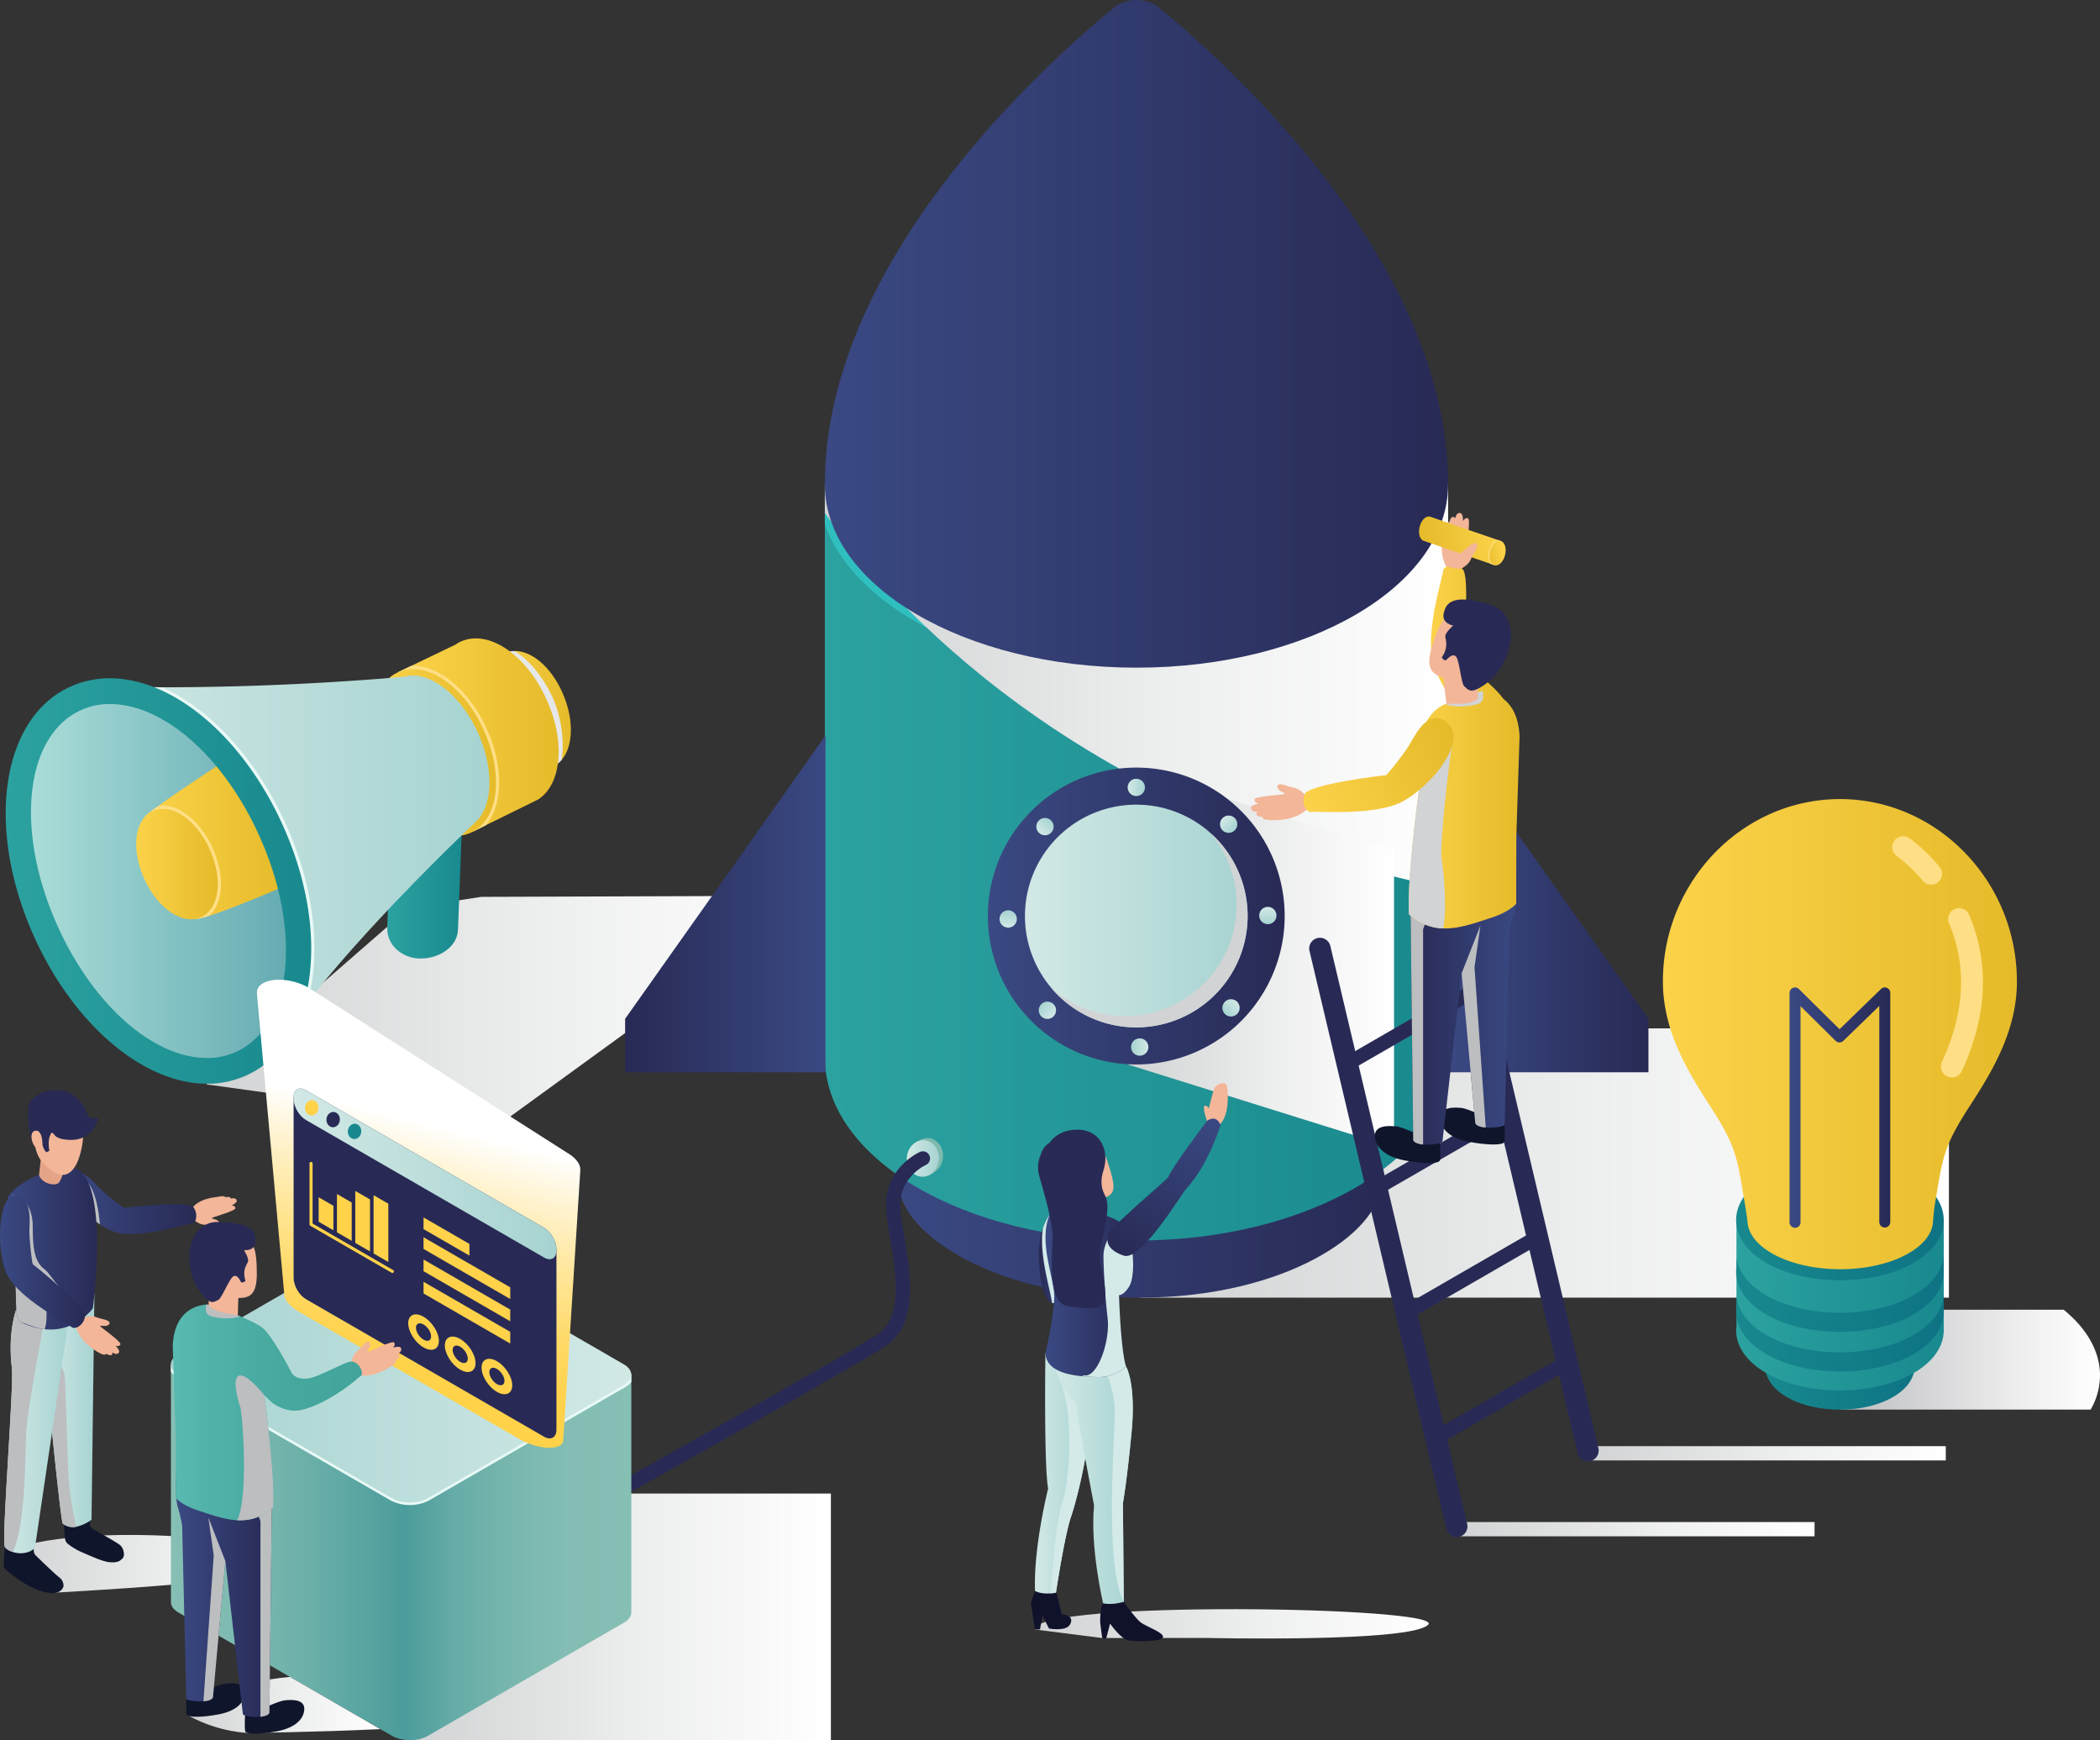 <?xml version="1.0" encoding="UTF-8"?> <svg xmlns="http://www.w3.org/2000/svg" xmlns:xlink="http://www.w3.org/1999/xlink" viewBox="0 0 1430.33 1185"><rect x="0" y="0" width="1430.33" height="1185" fill="#333333" stroke="none"/> <defs> <style>.cls-1{isolation:isolate;}.cls-15,.cls-19,.cls-2,.cls-26,.cls-31,.cls-33,.cls-36,.cls-48,.cls-49,.cls-5,.cls-53,.cls-55,.cls-58,.cls-67,.cls-70,.cls-74,.cls-77{mix-blend-mode:multiply;}.cls-2{fill:url(#linear-gradient);}.cls-3{fill:url(#linear-gradient-2);}.cls-4{fill:url(#linear-gradient-3);}.cls-5{fill:#e6e7e8;}.cls-6{fill:url(#linear-gradient-4);}.cls-7{fill:#ffdf85;}.cls-8{fill:url(#linear-gradient-5);}.cls-9{fill:url(#linear-gradient-6);}.cls-10{fill:url(#linear-gradient-7);}.cls-11{fill:url(#linear-gradient-8);}.cls-12{fill:url(#linear-gradient-9);}.cls-13{fill:#e8f9f6;}.cls-14{fill:url(#linear-gradient-10);}.cls-15{fill:url(#linear-gradient-11);}.cls-16{fill:#f3b698;}.cls-17{fill:#0f152b;}.cls-18{fill:url(#linear-gradient-12);}.cls-19{fill:#bcbec0;}.cls-20{fill:url(#linear-gradient-13);}.cls-21{fill:url(#linear-gradient-14);}.cls-22{fill:url(#linear-gradient-15);}.cls-23{fill:#e5a488;}.cls-24{fill:#282a55;}.cls-25{fill:url(#linear-gradient-16);}.cls-26{fill:url(#linear-gradient-17);}.cls-27{fill:url(#linear-gradient-18);}.cls-28{fill:url(#linear-gradient-19);}.cls-29{fill:url(#linear-gradient-20);}.cls-30{fill:#30bfbf;}.cls-31{fill:url(#linear-gradient-21);}.cls-32{fill:url(#linear-gradient-22);}.cls-33{fill:url(#linear-gradient-23);}.cls-34{fill:url(#linear-gradient-24);}.cls-35{fill:url(#linear-gradient-25);}.cls-37,.cls-53{fill:#d1d3d4;}.cls-38{fill:url(#linear-gradient-26);}.cls-39{fill:url(#linear-gradient-27);}.cls-40{fill:url(#linear-gradient-28);}.cls-41{fill:url(#linear-gradient-29);}.cls-42{fill:url(#linear-gradient-30);}.cls-43{fill:url(#linear-gradient-31);}.cls-44{fill:url(#linear-gradient-32);}.cls-45{fill:url(#linear-gradient-33);}.cls-46{fill:url(#linear-gradient-34);}.cls-47{fill:url(#linear-gradient-35);}.cls-48{fill:url(#linear-gradient-36);}.cls-49{fill:url(#linear-gradient-37);}.cls-50{fill:url(#linear-gradient-38);}.cls-51{fill:url(#linear-gradient-39);}.cls-52{fill:url(#linear-gradient-40);}.cls-54{fill:url(#linear-gradient-41);}.cls-55{fill:url(#linear-gradient-42);}.cls-56{fill:#10122b;}.cls-57{fill:url(#linear-gradient-43);}.cls-58{fill:#d3eae9;}.cls-59{fill:url(#linear-gradient-44);}.cls-60{fill:url(#linear-gradient-45);}.cls-61{fill:url(#linear-gradient-46);}.cls-62{fill:url(#linear-gradient-47);}.cls-63{fill:url(#linear-gradient-48);}.cls-64{fill:url(#linear-gradient-49);}.cls-65{fill:#7dbaae;}.cls-66{fill:url(#linear-gradient-50);}.cls-67{fill:url(#linear-gradient-51);}.cls-68{fill:url(#linear-gradient-52);}.cls-69{fill:url(#linear-gradient-53);}.cls-70{fill:url(#linear-gradient-54);}.cls-71{fill:url(#linear-gradient-55);}.cls-72{fill:#ffd249;}.cls-73{fill:#18898e;}.cls-74{fill:url(#linear-gradient-56);}.cls-75{fill:url(#linear-gradient-57);}.cls-76{fill:url(#linear-gradient-58);}.cls-77{fill:url(#linear-gradient-59);}.cls-78{fill:url(#linear-gradient-60);}.cls-79{fill:url(#linear-gradient-61);}.cls-80{fill:url(#linear-gradient-62);}.cls-81{fill:url(#linear-gradient-63);}.cls-82{fill:url(#linear-gradient-64);}.cls-83{fill:url(#linear-gradient-65);}.cls-84{fill:url(#linear-gradient-66);}</style> <linearGradient id="linear-gradient" x1="-1946.65" y1="687.97" x2="-1532.7" y2="687.97" gradientTransform="matrix(-1, 0, 0, 1, -1392.14, 0)" gradientUnits="userSpaceOnUse"> <stop offset="0" stop-color="#fff"></stop> <stop offset="0.43" stop-color="#eeefef"></stop> <stop offset="1" stop-color="#d1d3d4"></stop> </linearGradient> <linearGradient id="linear-gradient-2" x1="1449.01" y1="579.12" x2="1501.26" y2="579.12" gradientTransform="translate(-1185.28)" gradientUnits="userSpaceOnUse"> <stop offset="0" stop-color="#2ca2a0"></stop> <stop offset="1" stop-color="#18898e"></stop> </linearGradient> <linearGradient id="linear-gradient-3" x1="1516.54" y1="483.44" x2="1574.1" y2="483.44" gradientTransform="translate(-1185.28)" gradientUnits="userSpaceOnUse"> <stop offset="0" stop-color="#fcd24a"></stop> <stop offset="1" stop-color="#e5bb2a"></stop> </linearGradient> <linearGradient id="linear-gradient-4" x1="1456.44" y1="500.51" x2="1565.79" y2="500.51" xlink:href="#linear-gradient-3"></linearGradient> <linearGradient id="linear-gradient-5" x1="1439.26" y1="512.42" x2="1523.1" y2="512.42" xlink:href="#linear-gradient-3"></linearGradient> <linearGradient id="linear-gradient-6" x1="1235.72" y1="589.69" x2="1518.63" y2="589.69" gradientTransform="translate(-1185.28)" gradientUnits="userSpaceOnUse"> <stop offset="0" stop-color="#d2e9e6"></stop> <stop offset="1" stop-color="#a6d3d1"></stop> </linearGradient> <linearGradient id="linear-gradient-7" x1="1197.79" y1="598.73" x2="1388.64" y2="598.73" gradientTransform="translate(-1185.28)" gradientUnits="userSpaceOnUse"> <stop offset="0" stop-color="#addfda"></stop> <stop offset="1" stop-color="#63a9b1"></stop> </linearGradient> <linearGradient id="linear-gradient-8" x1="1281.49" y1="571.73" x2="1381.58" y2="571.73" xlink:href="#linear-gradient-3"></linearGradient> <linearGradient id="linear-gradient-9" x1="1278.04" y1="588.39" x2="1333.58" y2="588.39" xlink:href="#linear-gradient-3"></linearGradient> <linearGradient id="linear-gradient-10" x1="1189.17" y1="599.92" x2="1397.25" y2="599.92" xlink:href="#linear-gradient-2"></linearGradient> <linearGradient id="linear-gradient-11" x1="119.58" y1="1064.96" x2="323.04" y2="1064.96" gradientTransform="translate(-114.32)" gradientUnits="userSpaceOnUse"> <stop offset="0" stop-color="#d1d3d4"></stop> <stop offset="0.57" stop-color="#eeefef"></stop> <stop offset="1" stop-color="#fff"></stop> </linearGradient> <linearGradient id="linear-gradient-12" x1="30.09" y1="960.49" x2="64.32" y2="960.49" gradientTransform="matrix(1, 0, 0, 1, 0, 0)" xlink:href="#linear-gradient-6"></linearGradient> <linearGradient id="linear-gradient-13" x1="2.86" y1="974.61" x2="46.6" y2="974.61" gradientTransform="matrix(1, 0, 0, 1, 0, 0)" xlink:href="#linear-gradient-6"></linearGradient> <linearGradient id="linear-gradient-14" x1="43.82" y1="819.02" x2="133.7" y2="819.02" gradientUnits="userSpaceOnUse"> <stop offset="0" stop-color="#3a4983"></stop> <stop offset="1" stop-color="#282a55"></stop> </linearGradient> <linearGradient id="linear-gradient-15" x1="5.11" y1="850.15" x2="66.08" y2="850.15" xlink:href="#linear-gradient-14"></linearGradient> <linearGradient id="linear-gradient-16" x1="0" y1="859.18" x2="57.9" y2="859.18" xlink:href="#linear-gradient-14"></linearGradient> <linearGradient id="linear-gradient-17" x1="776.28" y1="791.98" x2="1327.43" y2="791.98" gradientTransform="matrix(1, 0, 0, 1, 0, 0)" xlink:href="#linear-gradient-11"></linearGradient> <linearGradient id="linear-gradient-18" x1="612.63" y1="807.51" x2="939.92" y2="807.51" xlink:href="#linear-gradient-14"></linearGradient> <linearGradient id="linear-gradient-19" x1="561.81" y1="720.01" x2="986.31" y2="720.01" gradientTransform="matrix(1, 0, 0, 1, 0, 0)" xlink:href="#linear-gradient-2"></linearGradient> <linearGradient id="linear-gradient-20" x1="561.81" y1="524.96" x2="986.29" y2="524.96" gradientTransform="matrix(1, 0, 0, 1, 0, 0)" xlink:href="#linear-gradient-2"></linearGradient> <linearGradient id="linear-gradient-21" x1="561.81" y1="467.62" x2="986.29" y2="467.62" gradientTransform="matrix(1, 0, 0, 1, 0, 0)" xlink:href="#linear-gradient-11"></linearGradient> <linearGradient id="linear-gradient-22" x1="561.81" y1="227.33" x2="986.31" y2="227.33" xlink:href="#linear-gradient-14"></linearGradient> <linearGradient id="linear-gradient-23" x1="768.06" y1="652.11" x2="949.49" y2="652.11" gradientTransform="matrix(1, 0, 0, 1, 0, 0)" xlink:href="#linear-gradient-11"></linearGradient> <linearGradient id="linear-gradient-24" x1="672.86" y1="623.79" x2="875.01" y2="623.79" xlink:href="#linear-gradient-14"></linearGradient> <linearGradient id="linear-gradient-25" x1="698.11" y1="623.79" x2="849.77" y2="623.79" gradientTransform="matrix(1, 0, 0, 1, 0, 0)" xlink:href="#linear-gradient-6"></linearGradient> <linearGradient id="linear-gradient-26" x1="768.06" y1="536.19" x2="779.82" y2="536.19" gradientTransform="matrix(1, 0, 0, 1, 0, 0)" xlink:href="#linear-gradient-6"></linearGradient> <linearGradient id="linear-gradient-27" x1="159.36" y1="-461.94" x2="171.12" y2="-461.94" gradientTransform="translate(393.33 771.06) rotate(45)" xlink:href="#linear-gradient-6"></linearGradient> <linearGradient id="linear-gradient-28" x1="-977.02" y1="-737.38" x2="-965.25" y2="-737.38" gradientTransform="translate(126.16 1594.58) rotate(90)" xlink:href="#linear-gradient-6"></linearGradient> <linearGradient id="linear-gradient-29" x1="-1975.16" y1="-128.53" x2="-1963.4" y2="-128.53" gradientTransform="translate(-644.9 1987.92) rotate(135)" xlink:href="#linear-gradient-6"></linearGradient> <linearGradient id="linear-gradient-30" x1="-2250.58" y1="1007.7" x2="-2238.81" y2="1007.7" gradientTransform="translate(-1468.42 1720.75) rotate(180)" xlink:href="#linear-gradient-6"></linearGradient> <linearGradient id="linear-gradient-31" x1="-1641.75" y1="2005.99" x2="-1629.98" y2="2005.99" gradientTransform="translate(-1861.75 949.68) rotate(-135)" xlink:href="#linear-gradient-6"></linearGradient> <linearGradient id="linear-gradient-32" x1="-505.51" y1="2281.26" x2="-493.74" y2="2281.26" gradientTransform="translate(-1594.58 126.16) rotate(-90)" xlink:href="#linear-gradient-6"></linearGradient> <linearGradient id="linear-gradient-33" x1="492.77" y1="1672.58" x2="504.54" y2="1672.58" gradientTransform="translate(-823.52 -267.17) rotate(-45)" xlink:href="#linear-gradient-6"></linearGradient> <linearGradient id="linear-gradient-34" x1="986.31" y1="615.53" x2="1122.77" y2="615.53" xlink:href="#linear-gradient-14"></linearGradient> <linearGradient id="linear-gradient-35" x1="-2168.36" y1="615.53" x2="-2031.9" y2="615.53" gradientTransform="matrix(-1, 0, 0, 1, -1606.11, 0)" xlink:href="#linear-gradient-14"></linearGradient> <linearGradient id="linear-gradient-36" x1="992.21" y1="1041.32" x2="1235.91" y2="1041.32" gradientTransform="matrix(1, 0, 0, 1, 0, 0)" xlink:href="#linear-gradient-11"></linearGradient> <linearGradient id="linear-gradient-37" x1="1081.59" y1="989.65" x2="1325.29" y2="989.65" gradientTransform="matrix(1, 0, 0, 1, 0, 0)" xlink:href="#linear-gradient-11"></linearGradient> <linearGradient id="linear-gradient-38" x1="974.61" y1="439.97" x2="1026.67" y2="439.97" gradientTransform="matrix(1, 0, 0, 1, 0, 0)" xlink:href="#linear-gradient-3"></linearGradient> <linearGradient id="linear-gradient-39" x1="-2227.35" y1="688.36" x2="-2155.23" y2="688.36" gradientTransform="matrix(-1, 0, 0, 1, -1194.55, 0)" xlink:href="#linear-gradient-14"></linearGradient> <linearGradient id="linear-gradient-40" x1="959.55" y1="551.46" x2="1035.03" y2="551.46" gradientTransform="matrix(1, 0, 0, 1, 0, 0)" xlink:href="#linear-gradient-3"></linearGradient> <linearGradient id="linear-gradient-41" x1="883.48" y1="1147.07" x2="996.17" y2="1147.07" gradientTransform="translate(-351.97 -199.61) rotate(-21.32)" xlink:href="#linear-gradient-3"></linearGradient> <linearGradient id="linear-gradient-42" x1="773.43" y1="1105.79" x2="1041.76" y2="1105.79" gradientTransform="translate(-68.64)" xlink:href="#linear-gradient-11"></linearGradient> <linearGradient id="linear-gradient-43" x1="704.89" y1="1002.88" x2="742" y2="1002.88" gradientTransform="matrix(1, 0, 0, 1, 0, 0)" xlink:href="#linear-gradient-6"></linearGradient> <linearGradient id="linear-gradient-44" x1="719.22" y1="1009.16" x2="771.56" y2="1009.16" gradientTransform="matrix(1, 0, 0, 1, 0, 0)" xlink:href="#linear-gradient-6"></linearGradient> <linearGradient id="linear-gradient-45" x1="-2241.4" y1="855.3" x2="-2218.02" y2="855.3" gradientTransform="matrix(-1, 0, 0, 1, -1510.49, 0)" xlink:href="#linear-gradient-14"></linearGradient> <linearGradient id="linear-gradient-46" x1="2640.49" y1="878.97" x2="2700.25" y2="878.97" gradientTransform="translate(-1928.44)" xlink:href="#linear-gradient-14"></linearGradient> <linearGradient id="linear-gradient-47" x1="-1731.91" y1="2185.45" x2="-1618.95" y2="2185.45" gradientTransform="matrix(-0.54, 0.84, 0.84, 0.54, -1951.11, 1031.04)" xlink:href="#linear-gradient-14"></linearGradient> <linearGradient id="linear-gradient-48" x1="1088.97" y1="685.28" x2="1035.56" y2="685.28" gradientTransform="translate(-178.7 -101.72) rotate(-10.99)" xlink:href="#linear-gradient-3"></linearGradient> <linearGradient id="linear-gradient-49" x1="-1299.02" y1="697.99" x2="-1287.11" y2="697.99" gradientTransform="matrix(-0.98, 0.19, 0.19, 0.98, -382.49, -62.01)" xlink:href="#linear-gradient-3"></linearGradient> <linearGradient id="linear-gradient-50" x1="604.84" y1="668.43" x2="626.71" y2="668.43" gradientTransform="translate(73.03 69.67) rotate(4.97)" xlink:href="#linear-gradient-6"></linearGradient> <linearGradient id="linear-gradient-51" x1="279.16" y1="1101.03" x2="565.93" y2="1101.03" gradientTransform="matrix(1, 0, 0, 1, 0, 0)" xlink:href="#linear-gradient-11"></linearGradient> <linearGradient id="linear-gradient-52" x1="116.37" y1="1057.06" x2="429.97" y2="1057.06" gradientUnits="userSpaceOnUse"> <stop offset="0" stop-color="#86bfb4"></stop> <stop offset="0.12" stop-color="#80bbb1"></stop> <stop offset="0.28" stop-color="#6eb1aa"></stop> <stop offset="0.47" stop-color="#51a09e"></stop> <stop offset="0.51" stop-color="#4b9c9c"></stop> <stop offset="0.52" stop-color="#4e9e9d"></stop> <stop offset="0.62" stop-color="#67aca7"></stop> <stop offset="0.74" stop-color="#78b7ae"></stop> <stop offset="0.86" stop-color="#83bdb3"></stop> <stop offset="1" stop-color="#86bfb4"></stop> </linearGradient> <linearGradient id="linear-gradient-53" x1="116.37" y1="932.61" x2="429.97" y2="932.61" gradientUnits="userSpaceOnUse"> <stop offset="0" stop-color="#a6d3d1"></stop> <stop offset="1" stop-color="#d2e9e6"></stop> </linearGradient> <linearGradient id="linear-gradient-54" x1="303.98" y1="729.66" x2="254.56" y2="927.33" gradientUnits="userSpaceOnUse"> <stop offset="0.18" stop-color="#fff"></stop> <stop offset="0.33" stop-color="#fff4d4"></stop> <stop offset="0.56" stop-color="#ffe699"></stop> <stop offset="0.76" stop-color="#ffdb6d"></stop> <stop offset="0.91" stop-color="#ffd453"></stop> <stop offset="1" stop-color="#ffd249"></stop> </linearGradient> <linearGradient id="linear-gradient-55" x1="199.95" y1="799.4" x2="378.97" y2="799.4" gradientTransform="matrix(1, 0, 0, 1, 0, 0)" xlink:href="#linear-gradient-6"></linearGradient> <linearGradient id="linear-gradient-56" x1="128.17" y1="1161" x2="259.02" y2="1161" gradientTransform="matrix(1, 0, 0, 1, 0, 0)" xlink:href="#linear-gradient-11"></linearGradient> <linearGradient id="linear-gradient-57" x1="2019.22" y1="1086.29" x2="2084.81" y2="1086.29" gradientTransform="translate(-1899.61)" xlink:href="#linear-gradient-14"></linearGradient> <linearGradient id="linear-gradient-58" x1="2017.21" y1="961.79" x2="2146.13" y2="961.79" gradientTransform="translate(-1899.61)" gradientUnits="userSpaceOnUse"> <stop offset="0" stop-color="#58bab1"></stop> <stop offset="0.17" stop-color="#51b3aa"></stop> <stop offset="0.57" stop-color="#46a89f"></stop> <stop offset="1" stop-color="#42a49b"></stop> </linearGradient> <linearGradient id="linear-gradient-59" x1="1253.2" y1="925.85" x2="1430.33" y2="925.85" gradientUnits="userSpaceOnUse"> <stop offset="0" stop-color="#bcbec0"></stop> <stop offset="0.07" stop-color="#c2c3c5"></stop> <stop offset="0.69" stop-color="#eeeeef"></stop> <stop offset="1" stop-color="#fff"></stop> </linearGradient> <linearGradient id="linear-gradient-60" x1="1202.33" y1="918.17" x2="1304.04" y2="918.17" gradientUnits="userSpaceOnUse"> <stop offset="0" stop-color="#18898e"></stop> <stop offset="1" stop-color="#0e7384"></stop> </linearGradient> <linearGradient id="linear-gradient-61" x1="1182.49" y1="888.83" x2="1323.9" y2="888.83" gradientTransform="matrix(1, 0, 0, 1, 0, 0)" xlink:href="#linear-gradient-2"></linearGradient> <linearGradient id="linear-gradient-62" x1="1182.49" y1="830.83" x2="1323.9" y2="830.83" xlink:href="#linear-gradient-60"></linearGradient> <linearGradient id="linear-gradient-63" x1="1182.49" y1="906.93" x2="1323.88" y2="906.93" xlink:href="#linear-gradient-60"></linearGradient> <linearGradient id="linear-gradient-64" x1="1182.49" y1="879.95" x2="1323.88" y2="879.95" xlink:href="#linear-gradient-60"></linearGradient> <linearGradient id="linear-gradient-65" x1="1132.62" y1="704.21" x2="1373.74" y2="704.21" gradientTransform="matrix(1, 0, 0, 1, 0, 0)" xlink:href="#linear-gradient-3"></linearGradient> <linearGradient id="linear-gradient-66" x1="1218.88" y1="754.14" x2="1287.49" y2="754.14" xlink:href="#linear-gradient-14"></linearGradient> </defs> <title>icon7</title> <g class="cls-1"> <g id="Слой_2" data-name="Слой 2"> <g id="Layer_1" data-name="Layer 1"> <polygon class="cls-2" points="554.51 609.96 327.77 610.74 278.5 618.27 140.56 738.44 339.76 765.98 554.51 609.96"></polygon> <path class="cls-3" d="M285.1,652.7c-11.15-.5-21.82-9-21.35-21.12l4-104.88c.47-12.11,11.61-21.58,24.94-21.18s23.71,10.6,23.25,22.73l-4,104.88C311.48,645,298.62,653.31,285.1,652.7Z"></path> <path class="cls-4" d="M382.58,517.39a17.55,17.55,0,0,1-6.79,5,17.16,17.16,0,0,1-7.2,1.22c-12.26-.52-25.33-12.75-32.51-30.46-8.82-21.83-5.22-43.18,8.24-48.61a15.59,15.59,0,0,1,6-1.18,8.25,8.25,0,0,1,1.11-.05c12.31.54,25.37,12.76,32.51,30.47C391.09,491.28,390.17,508.5,382.58,517.39Z"></path> <path class="cls-5" d="M382.58,517.39a17.55,17.55,0,0,1-6.79,5,17.16,17.16,0,0,1-7.2,1.22c-12.26-.52-25.33-12.75-32.51-30.46-8.82-21.83-5.22-43.18,8.24-48.61a15.59,15.59,0,0,1,6-1.18c9.68,5.29,19.86,18.05,26,31.45C383,489.55,384.25,506.49,382.58,517.39Z"></path> <path class="cls-6" d="M366.63,544.36v0l-35.86,17.66-8.54,4.22L271.16,457.75l8.86-4.26L310.17,439a22.73,22.73,0,0,1,3.69-2.11A24.55,24.55,0,0,1,324,434.73c17.58,0,37,16.7,48.22,41.56C385.26,505.09,382.58,533.92,366.63,544.36Z"></path> <path class="cls-7" d="M330.77,562.06l-8.54,4.22L271.16,457.75l8.86-4.26a7.15,7.15,0,0,1,1.31-.08c18.42,0,38.57,17.23,50.18,42.86C343.31,522.31,342.47,548.48,330.77,562.06Z"></path> <path class="cls-8" d="M310.47,569.21c-17.56,0-36.94-16.7-48.2-41.57-13.87-30.64-10-61.34,8.89-69.87a24.62,24.62,0,0,1,10.18-2.15c17.56,0,36.93,16.71,48.18,41.57,13.88,30.65,10,61.33-8.87,69.88A24.64,24.64,0,0,1,310.47,569.21Z"></path> <path class="cls-9" d="M333.35,532.83c0,11.22-3,20.68-8.88,26.39,0,0-71.63,67.32-115.11,123.55A315.07,315.07,0,0,0,189,711.92c-6,10-15.65,9.34-27,1.28C118.19,682.3,48,542.39,50.52,488.57c.66-13.51,5.87-21.62,17.17-21.27,14.43.44,28.76.66,42.79.7h2.76c88.1,0,162.48-7.23,162.48-7.23,16.18-4.51,37.83,11.79,49.8,38.23C330.82,510.69,333.35,522.48,333.35,532.83Z"></path> <path class="cls-10" d="M141.09,728c-40,0-84.06-38-109.69-94.6-31.57-69.74-22.69-139.6,20.21-159a55.79,55.79,0,0,1,23.18-4.91c40,0,84.06,38,109.68,94.62,31.58,69.73,22.71,139.6-20.2,159A56.08,56.08,0,0,1,141.09,728Z"></path> <path class="cls-11" d="M196.3,602.4s-36.08,15.68-54.05,21.34c-4.07,1.27-7.23,2-8.81,2-19.68-.85-46.15-55.41-34.27-70,.92-1.14,4.17-3.67,8.67-6.92,15.53-11.27,45.85-31.08,45.85-31.08a226,226,0,0,1,29.72,48.62A233.17,233.17,0,0,1,196.3,602.4Z"></path> <path class="cls-7" d="M150.19,607.21c-.92,7.15-3.69,12.84-7.94,16.53-4.07,1.27-7.23,2-8.81,2-19.68-.85-46.15-55.41-34.27-70,.92-1.14,4.17-3.67,8.67-6.92a17.22,17.22,0,0,1,3-.26c12.5,0,26.13,11.62,33.92,28.83C149.4,587.57,151.33,598.18,150.19,607.21Z"></path> <path class="cls-12" d="M130.18,626c-11.63,0-24.46-11.06-31.92-27.53-9.18-20.29-6.61-40.62,5.89-46.27a16.14,16.14,0,0,1,6.73-1.44c11.64,0,24.46,11.07,31.93,27.54,9.19,20.29,6.6,40.62-5.88,46.28A16.34,16.34,0,0,1,130.18,626Z"></path> <path class="cls-13" d="M209.36,682.77c-6.84,8.81-13,17.36-18,25.34,17.61-34.05,16-86.65-7.68-138.9-27-59.65-74.29-99.76-117.68-99.76a69.93,69.93,0,0,0-8,.48,15.28,15.28,0,0,1,9.68-2.63c14.43.44,28.76.66,42.79.7,32.65,14.74,63.9,48.4,84,92.75C214.4,604.8,218.83,649.12,209.36,682.77Z"></path> <path class="cls-14" d="M141.09,738c-43.36,0-90.65-40.09-117.68-99.76C-10.19,564,.61,489,48,467.56a64.67,64.67,0,0,1,26.8-5.67c43.37,0,90.65,40.09,117.66,99.76,33.61,74.22,22.81,149.16-24.57,170.63A64.49,64.49,0,0,1,141.09,738ZM74.79,479.41a47.07,47.07,0,0,0-19.56,4.13C16.8,500.94,9.84,565.7,39.39,631c24.23,53.51,65.1,89.47,101.7,89.47a47.08,47.08,0,0,0,19.57-4.13c38.42-17.4,45.37-82.16,15.83-147.41C152.26,515.36,111.39,479.41,74.79,479.41Z"></path> <path class="cls-15" d="M34.33,1084.68s163.29-8.19,173.82-19.9S77.73,1034.2,11.84,1053.63c0,0-6.8,2.41-6.58,8.9C5.58,1071.85,34.33,1084.68,34.33,1084.68Z"></path> <path class="cls-16" d="M133.15,831.62s3.6,2.64,6.68,2.38,9.78,1.6,9.48-1.2-6-2.7-4.93-3.42,16.33-4.87,16-6.73-2.65-1.76-2.65-1.76,3.83-1.74,3.5-3.32-2-1.87-3.87-1.4c0,0-.55-1.73-3.75-.91,0,0-1-1.13-3.52-.57-3.61.83-14.14.86-19.77,8.61C130.29,823.3,131.36,830.71,133.15,831.62Z"></path> <path class="cls-17" d="M61.16,1033.58l.19,4.92a3.38,3.38,0,0,0,1.57,2.55c4.21,2.34,16,8.94,18.55,10.86,3.13,2.34,3.6,7.8,2.17,9.13-1.75,1.62-2.91,3.34-9.16,2.75-4.23-.4-11.37-3.56-17.62-6.3a43.31,43.31,0,0,1-11-6.47,5,5,0,0,1-1.49-2.83c-.48-4.63-1.72-17.37-1.08-21.11s12.09,1.8,16.29,4A3.26,3.26,0,0,1,61.16,1033.58Z"></path> <path class="cls-18" d="M30.14,916.88c.27,11,1.6,21.26,1.6,21.26s9.56,98.2,11.06,99.44a11,11,0,0,0,9.09,2.08h0a26.86,26.86,0,0,0,10.46-4.78l1.95-153.76s-21.13,4.71-29.49,10.37C30.64,894.31,29.86,905.93,30.14,916.88Z"></path> <path class="cls-19" d="M30.14,916.88c.27,11,1.6,21.26,1.6,21.26s9.56,98.2,11.06,99.44a11,11,0,0,0,9.09,2.08c-1.19-4.61-3.47-17.39-4.46-25.48-1.69-13.65-2.46-74.45-3.61-78.75s-7.72-15.58-7.72-15.58S33.08,916.54,30.14,916.88Z"></path> <path class="cls-17" d="M23,1054.19v2a4.67,4.67,0,0,0,1.23,2.92c3.49,3.4,13.34,12.95,16,14.91a7.11,7.11,0,0,1,3,6.32,5.84,5.84,0,0,1-1.92,2.77c-1.15,1-3.32,2-7.06,1.7-6.2-.58-16.91-4.32-30.47-16A4,4,0,0,1,2.54,1066c.18-4.2.7-15,1.33-18.73s13.22,2.16,17.64,4.41A3.05,3.05,0,0,1,23,1054.19Z"></path> <path class="cls-20" d="M3.25,1053.25c.49,1.24,2.62,2.74,5.52,3.64,4.33,1.38,10.39,1.43,15-2.69L46.6,899.85l-24.32-5.74-11.15-2.62s-6,15.21-3.06,39.88C9.58,944.1,1,1047.27,3.25,1053.25Z"></path> <path class="cls-19" d="M3.25,1053.25c.49,1.24,2.62,2.74,5.52,3.64C18,1037.06,17,988.58,17.9,974.8c1.11-17.51,12.19-74.88,12.19-74.88l-7.81-5.81-11.15-2.62s-6,15.21-3.06,39.88C9.58,944.1,1,1047.27,3.25,1053.25Z"></path> <path class="cls-21" d="M133,831.5a5.9,5.9,0,0,1-.35.84s-28.44,8.76-46.53,7.92a35.8,35.8,0,0,1-4.32-.41c-4.22-.68-9-2.94-13.76-6.09-8.63-5.74-17-14.4-21.31-21.71-1.81-3.1-2.87-5.92-2.94-8.21a4.85,4.85,0,0,1,1.71-4c8.82-7,18.23,5.16,22.54,9.46,3.77,3.8,16.14,13.53,16.78,13.24s41.46-5,46.67-.74h0a1.74,1.74,0,0,1,.26.3A9.82,9.82,0,0,1,133,831.5Z"></path> <path class="cls-19" d="M68.07,833.76c-8.63-5.74-17-14.4-21.31-21.71-.42-5.06,0-9.34,1.38-12a23.06,23.06,0,0,1,2.48,0C61.7,800.51,66.43,815.65,68.07,833.76Z"></path> <path class="cls-22" d="M64.34,881.13c-.58,6-1.09,9.73-1.09,9.73A26.52,26.52,0,0,1,59.51,895a36.73,36.73,0,0,1-8.12,6l0,0a33.64,33.64,0,0,1-4.13,1.94,35.84,35.84,0,0,1-16.78,2.22c-.61-.07-1.22-.13-1.83-.23a50.33,50.33,0,0,1-14.27-4.5,1.07,1.07,0,0,1-.19-.13c-3.54-2-3.19-10.83-3.39-21.68,0-2.51-.09-5.12-.25-7.79,0-.84-.09-1.65-.16-2.45-1-13.11-3.29-27.31-4.48-38v-.06c-.93-8.18-1.19-14.27.2-16.2v0c7.27-10,29.44-19.71,41.8-19.13C70.3,796,66.65,856.91,64.34,881.13Z"></path> <path class="cls-23" d="M43.84,796s-2,8.4-4.31,9.82c-2.94,1.83-10.71.11-12.94-5.48l1.69-15.58Z"></path> <path class="cls-16" d="M43.49,749.94c7.1,1.88,14.84,14.15,12.77,28.08-2.6,17.53-9.86,26.72-20.16,19.61C28.7,792.52,21,786.5,23.86,763.76,25.3,752.46,37.57,748.37,43.49,749.94Z"></path> <path class="cls-24" d="M43.82,743c7.21,1.49,13.48,9.3,16,16,.66,1.3,1,3.68,7.33,2.1,0,0-3.12,15.83-19.89,15.11-6.76-.28-9.63-2.06-10.64-4.09a11.62,11.62,0,0,1-1.31-.93c-3.54,4.41-1.64,12.43-1.64,12.43l-1.9,1c-1.53-.55-2.79-4.77-2.79-4.77l-4.57,1.57c-6.3-9.8-5.13-24.78-5.13-24.78C17.89,748,29.94,740.13,43.82,743Z"></path> <path class="cls-16" d="M28.93,779.84s.36-10.71-5-9.85-1.16,14.8,4.22,12.32Z"></path> <path class="cls-19" d="M30.45,905.16v0c-.61-.07-1.22-.16-1.83-.26-4.32-.77-8.89-2.6-14.27-4.54-.06,0-.13,0-.19-.09-3.54-2-3.19-10.83-3.39-21.68,0-2.51-.09-5.12-.25-7.79,0-.84-.09-1.65-.16-2.45l20.2,14S33.26,897.1,30.45,905.16Z"></path> <path class="cls-19" d="M5.9,830.34v0c1.19,10.68,3.46,24.88,4.47,38,.06.84.11,1.65.16,2.47.15,2.68.22,5.27.26,7.79,2.37,2.17,7.33,4.62,10,6.64L40,875.83c-3.7-3.94-7.21-9.76-9.6-11.43-7.27-5.17-8.11-15.85-8.09-29,0-15.34-8.21-19.32-8.21-19.32-2-1-3.72-1.73-5.14-2.26C7.24,815.55,6.47,821.85,5.9,830.34Z"></path> <path class="cls-16" d="M57.81,896.88s4.55-1.37,7.55,0,10.42,1.88,9.12,4.58-7,.58-6.18,1.68S83,913.84,82,915.57s-3.3.83-3.3.83S81.92,919.52,81,921s-2.67,1.16-4.39,0c0,0,.46,3.62-4.41.81,0,0-.09,1.65-3.64-.07S54.88,914,52,904.23C52,904.23,55.68,897.17,57.81,896.88Z"></path> <path class="cls-25" d="M20,838.37c.07-6.53,2.27-22.72-9.63-24.26S-3.92,856.27,7,871.64s38.65,29.47,41.88,32.12c2.13,1.75,8.1-1,9-7.31S23.11,861.3,22.43,861,20,844.06,20,838.37Z"></path> <rect class="cls-26" x="776.28" y="700.3" width="551.15" height="183.36"></rect> <path class="cls-27" d="M776.28,883.66c-99.9,0-163.65-45.11-163.65-76.15s63.75-76.15,163.65-76.15,163.64,45.1,163.64,76.15S876.17,883.66,776.28,883.66Z"></path> <path class="cls-28" d="M986.31,720c0,68.91-95,124.76-212.25,124.76S561.81,788.92,561.81,720s95-124.75,212.25-124.75S986.31,651.11,986.31,720Z"></path> <rect class="cls-29" x="561.81" y="329.92" width="424.48" height="390.07"></rect> <path class="cls-30" d="M986.3,329.92v27.27C965.3,415.62,878.1,459.51,774,459.51S582.82,415.62,561.81,357.19V329.92Z"></path> <path class="cls-31" d="M986.29,329.92V605.33c-237.93-49.29-365.48-176-424.48-256V329.92Z"></path> <path class="cls-32" d="M789.33,5.1c-8.31-6.8-22.24-6.8-30.54,0-48.67,39.88-197,173.76-197,324.8,0,68.91,95,124.76,212.25,124.76S986.31,398.81,986.31,329.9C986.31,178.86,838,45,789.33,5.1Z"></path> <polygon class="cls-33" points="949.49 781.51 768.06 724.86 768.06 522.71 949.49 579.36 949.49 781.51"></polygon> <path class="cls-34" d="M875,623.78A101.08,101.08,0,1,1,773.94,522.71,101.07,101.07,0,0,1,875,623.78Z"></path> <path class="cls-35" d="M773.94,699.61a75.83,75.83,0,1,1,75.83-75.83A75.91,75.91,0,0,1,773.94,699.61Z"></path> <g class="cls-36"> <path class="cls-37" d="M849.77,623.79a75.84,75.84,0,0,1-133.87,48.8A75.83,75.83,0,0,0,824.64,567.45,75.61,75.61,0,0,1,849.77,623.79Z"></path> </g> <path class="cls-38" d="M779.82,536.19a5.88,5.88,0,1,1-5.88-5.88A5.88,5.88,0,0,1,779.82,536.19Z"></path> <path class="cls-39" d="M841,565.42a5.88,5.88,0,1,1,0-8.32A5.9,5.9,0,0,1,841,565.42Z"></path> <path class="cls-40" d="M863.54,629.33a5.88,5.88,0,1,1,5.88-5.88A5.88,5.88,0,0,1,863.54,629.33Z"></path> <path class="cls-41" d="M834.3,690.48a5.88,5.88,0,1,1,8.32,0A5.89,5.89,0,0,1,834.3,690.48Z"></path> <path class="cls-42" d="M770.39,713a5.89,5.89,0,1,1,5.89,5.89A5.9,5.9,0,0,1,770.39,713Z"></path> <path class="cls-43" d="M709.25,683.81a5.88,5.88,0,1,1,0,8.32A5.88,5.88,0,0,1,709.25,683.81Z"></path> <path class="cls-44" d="M686.68,619.9a5.89,5.89,0,1,1-5.88,5.89A5.89,5.89,0,0,1,686.68,619.9Z"></path> <path class="cls-45" d="M715.92,558.75a5.88,5.88,0,1,1-8.33,0A5.89,5.89,0,0,1,715.92,558.75Z"></path> <polygon class="cls-46" points="986.31 500.89 986.31 730.18 1122.77 730.18 1122.77 693.77 986.31 500.89"></polygon> <polygon class="cls-47" points="562.25 500.89 562.25 730.18 425.79 730.18 425.79 693.77 562.25 500.89"></polygon> <rect class="cls-48" x="992.21" y="1036.47" width="243.7" height="9.71"></rect> <rect class="cls-49" x="1081.59" y="984.79" width="243.7" height="9.71"></rect> <path class="cls-24" d="M992.2,1046.69a7.28,7.28,0,0,1-7.08-5.61l-93.2-393.51a7.29,7.29,0,0,1,14.19-3.36l93.19,393.51a7.29,7.29,0,0,1-5.41,8.78A7.49,7.49,0,0,1,992.2,1046.69Z"></path> <path class="cls-24" d="M1081.59,995.07a7.29,7.29,0,0,1-7.09-5.61L981.3,596a7.29,7.29,0,0,1,14.19-3.37l93.19,393.51a7.29,7.29,0,0,1-5.41,8.77A7,7,0,0,1,1081.59,995.07Z"></path> <path class="cls-24" d="M978,984a4.86,4.86,0,0,1-2.43-9.07l89.38-51.61a4.86,4.86,0,0,1,4.87,8.42l-89.39,51.61A4.87,4.87,0,0,1,978,984Z"></path> <path class="cls-24" d="M957.78,898.91a4.87,4.87,0,0,1-2.44-9.08l89.39-51.6a4.86,4.86,0,1,1,4.86,8.42l-89.38,51.61A4.9,4.9,0,0,1,957.78,898.91Z"></path> <path class="cls-24" d="M938,813.75a4.86,4.86,0,0,1-2.44-9.07l89.39-51.61a4.86,4.86,0,1,1,4.86,8.42L940.38,813.1A4.83,4.83,0,0,1,938,813.75Z"></path> <path class="cls-24" d="M917.6,729.39a4.87,4.87,0,0,1-2.43-9.08l89.38-51.61a4.87,4.87,0,0,1,4.86,8.43L920,728.74A4.87,4.87,0,0,1,917.6,729.39Z"></path> <path class="cls-16" d="M995.52,387s4.71-2.55,6-6,6.77-9.8,3.58-10.9-6,5.12-6.24,3.59,3.13-20.22.93-20.8-3.28,2-3.28,2,.09-5.06-1.79-5.5-3.06,1.2-3.51,3.46c0,0-2.51-3.23-4.15,2.87,0,0-1.38-1.23-2.82,3s-4.73,17,.78,27.16C985,385.82,993.6,388.47,995.52,387Z"></path> <path class="cls-50" d="M1012.17,463.58c5.26,5.12,20.81,17,11.69,26.93-16.29,17.74-45-22.07-48.53-43s7.18-54.22,7.63-58.9c.31-3.08,7.21-5.68,13-1.35s.41,55.62.1,56.38S1007.58,459.1,1012.17,463.58Z"></path> <path class="cls-17" d="M969.64,774.18s-13.8-6.6-18.48-7.1-15.06-1.17-14.72,6.69,7.77,14.13,20.48,16.47,23.09,2.33,23.76,0,.13-13,.13-13Z"></path> <path class="cls-17" d="M1013.51,761.56s-13.36-6.57-18-7.06-14.89-1-14.56,6.85,7.17,13.92,19.88,16.26,23.09,2.34,23.76,0,.13-13,.13-13Z"></path> <path class="cls-51" d="M960.68,614.07l1.88,162c0,1.62,2.89,3,6.72,3.33a15.42,15.42,0,0,0,2,.08c4.78,0,11.23-.54,11.23-2.42l13-114.26,9.29,101.69c0,1.7,3.07,3.08,7.15,3.33a8.9,8.9,0,0,0,1.54.09c4.76,0,11.35-.57,11.35-2.43l3-129a113.66,113.66,0,0,1,2.74-12.35c3.14-8.77,1.95-25.81,1.95-25.81-1.11-3-23.85.78-40.38,4.35-5.37,1.2-10.14,2.21-13.2,3.07l-2,.6A59.32,59.32,0,0,0,960.68,614.07Z"></path> <path class="cls-19" d="M995.52,662.8l9.29,101.69c0,1.7,3.07,3.08,7.15,3.33l-7.66-109.11,4-28.36Z"></path> <path class="cls-19" d="M960.68,614.07l1.88,162c0,1.62,2.89,3,6.72,3.33V632.82L979,605.73l-2,.6A59.32,59.32,0,0,0,960.68,614.07Z"></path> <path class="cls-52" d="M1035,501.37,1032.79,569l-.07,27.87v13.78l0,4.86c-3.52,3.51-9,6.82-16.78,9.37-10.26,3.38-19.87,6.78-29.18,7.3a29.71,29.71,0,0,1-3.89,0h-.34a33.17,33.17,0,0,1-7.41-1.1,37.53,37.53,0,0,1-15-8.09c-.14-.14-.28-.24-.41-.39-1.38-24.9,6.23-80.68,6.64-83.88l0-.14s.07-32.8,4.65-45.47a18.47,18.47,0,0,1,.89-2.14,21.41,21.41,0,0,1,2.14-3.31,25.57,25.57,0,0,1,10.47-8.26c10.65-4.52,22.61-8.62,25-8.76a.65.65,0,0,1,.24,0C1012.53,471.09,1033.58,471.88,1035,501.37Z"></path> <path class="cls-53" d="M989.49,504.89c-2.44,12.43-9.19,71.53-7.54,80.56,1.34,7.3,3.88,35.3.88,46.76h-.34a33.17,33.17,0,0,1-7.41-1.1,37.53,37.53,0,0,1-15-8.09c-.14-.14-.28-.24-.41-.39-1.38-24.9,6.23-80.68,6.64-83.88l0-.14s.07-32.8,4.65-45.47C982,485.63,991,497.24,989.49,504.89Z"></path> <path class="cls-53" d="M984.53,479.44c5.73,2.91,20,1.51,23.51-.76s1.76-8,1.76-8C1008.13,470.44,995.67,474.72,984.53,479.44Z"></path> <path class="cls-16" d="M985.25,420.52l2,1.22c0-.55.05-.95.05-.95l16.25,2.88,3,37.94v14.12c-3.91,4.92-20.66,3.31-21.16,3.36s-2.15-16.26-2.18-17.53c0,0,0,0,0-.06-8.53-2.52-12.24-7-7.84-21.37C981.49,420.1,985.25,420.52,985.25,420.52Z"></path> <path class="cls-24" d="M982,447.71s1.73,2.73,3,1.73,4.09-4.73,6.59-2.45,3.51,18.51,5.74,20.32,3.46,4.62,9.28,1.71c6.38-3.17,16.27-10.7,21-26.78,5-16.82-3.2-27.66-12.1-30.39-27.52-8.42-30.68-.29-32.15,5.64-1.74,7.11,6.41,8.5,6.41,8.5s-5.64,4.82-5.37,7.54S986.74,440.7,982,447.71Z"></path> <path class="cls-16" d="M888.62,541s-3.53-4-7.21-4.53-11-4.41-11.42-1.06,6.33,4.72,4.9,5.29-20.42,1.43-20.49,3.71,2.66,2.76,2.66,2.76-4.95,1-5,3,1.84,2.71,4.16,2.65c0,0-2.6,3.18,3.72,3.42,0,0-.89,1.62,3.52,2.09s17.68.81,26.3-6.79C889.79,551.54,890.48,542.59,888.62,541Z"></path> <path class="cls-54" d="M959.58,507.79c3.83-6.25,11.94-24.06,23.66-17.37,20.92,11.94-11.54,48.74-31.13,56.86s-54.45,5-59.11,5.64c-3.07.39-7.14-5.76-4.2-12.34s54.14-12.76,55-12.63S956.25,513.26,959.58,507.79Z"></path> <path class="cls-16" d="M822.06,763.31s-3.4-9.84-1.56-10.3,2.79,1.78,2.79,1.78,3-12.63,4.28-14.48,5.79-3.86,7.49-2,1.65,14.15-.06,19.9-4.76,8.21-4.76,8.21S822.94,766.08,822.06,763.31Z"></path> <path class="cls-55" d="M822.37,1115.39s139.36,3.22,150.43-9.1-268-16.75-268,3.32l46,5.83Z"></path> <path class="cls-56" d="M705,1083.39l-2.86,7.8,2.67,18.42h3.54l1.72-9.42,4.38,8.77s11.78,2.26,14.46-2.89-2.53-6.63-5.66-6.63l-4.08-16.29S710,1081.3,705,1083.39Z"></path> <path class="cls-57" d="M729.47,1032.92c-4.43,12.87-10.24,51.59-10.24,51.59a26.44,26.44,0,0,1-3.52.51c-7,.66-10.73-1.63-10.73-1.63-1.15-29.85,8.91-69.73,8.91-69.73-2.93-15.73-1.85-92-1.85-92,8.94-2.8,15.14.92,19.43,3.13,10.6,5.35,9.78,22.86,10.46,37.77C742.89,983.49,733.86,1020,729.47,1032.92Z"></path> <path class="cls-58" d="M729.47,1032.92c-4.43,12.87-10.24,51.59-10.24,51.59a26.44,26.44,0,0,1-3.52.51c1.25-17.77,4-51.16,7.72-61.41,5.13-14.2,7.27-55.58.9-76.29-3.29-10.59,1.59-17.94,7.14-22.57,10.6,5.35,9.78,22.86,10.46,37.77C742.89,983.49,733.86,1020,729.47,1032.92Z"></path> <path class="cls-56" d="M751.37,1091.9s-1.31-.22-1.92,8.29c-.28,4.06-.34,3.55,1.28,15.2,0,0,1.94.85,2.79,0l2.57-9.75s7.5,10.71,12.53,11.46,23.46,1,23.56-2.35-11.67-7.08-15.32-10-11.45-13.87-11.45-13.87S753.6,1090.14,751.37,1091.9Z"></path> <path class="cls-59" d="M770.73,975.25c-3.15,33.26-5.89,48.34-5.89,48.34l.57,67.22v0s-7.75,2.4-14.06,1c0,0-9-38-6.17-66.68,0,0-12.52-65-12.36-69.47,0,0-14-14.67-13.59-25.08.27-6.1,16.57-5.06,30-3.15,9.58,1.35,17.73,3.15,17.73,3.15S773.89,942,770.73,975.25Z"></path> <path class="cls-58" d="M770.73,975.25c-3.15,33.26-5.89,48.34-5.89,48.34l.57,67.22c-12.43-22.82-6.95-100.07-6.2-126.19a64.55,64.55,0,0,0-9.93-37.12c9.58,1.35,17.73,3.15,17.73,3.15S773.89,942,770.73,975.25Z"></path> <path class="cls-60" d="M707.55,855.76c.52,20.62,4.89,30.72,9.06,31.52a2,2,0,0,0,.63.07,18.82,18.82,0,0,0,4.67-.92l1.67-.5c1-.36,2.06-.74,3-1.11,2.43-.93,4.32-1.79,4.32-1.79l-12.79-57.79-.45-2a25.7,25.7,0,0,0-2.94,4,43.5,43.5,0,0,0-4.27,8.86A55.3,55.3,0,0,0,707.55,855.76Z"></path> <path class="cls-58" d="M716.61,887.28a2,2,0,0,0,.63.07,18.82,18.82,0,0,0,4.67-.92,7.77,7.77,0,0,0,1.94-2.64l-9.12-56.59a43.5,43.5,0,0,0-4.27,8.86C707.47,852.89,714.65,875.37,716.61,887.28Z"></path> <path class="cls-16" d="M740.54,771.59l-2.07,1.67c-.11-.61-.21-1.06-.21-1.06l-17.74,5.73L723,820.87,728.65,833c5.13,4.9,20.06,1.73,20.63,1.7s0-16.05-.12-17.47c0,0,0-.05,0-.07,9.17-4.13,12.49-4.06,5.49-25.12C747.18,769.56,740.54,771.59,740.54,771.59Z"></path> <path class="cls-61" d="M762.17,881.91s1.07,37.22,4.83,48.74a28.58,28.58,0,0,1-19.25,7.1c-3-.1-6.78-.21-10.76-.58h0c-11.35-1.11-24.25-4.36-24.93-15.55,0,0,6-26.22,6-39.07s-12.41-40.32-1.39-58.9c5.14-8.66,28.86,1.61,28.86,1.61s16.54,4.38,21.14,10.06a19.86,19.86,0,0,1,2.83,6.72c2.76,10.28,3.69,27.84-.45,34.28C765.08,882.41,762.17,881.91,762.17,881.91Z"></path> <path class="cls-58" d="M762.17,881.91s1.07,37.22,4.83,48.74a28.58,28.58,0,0,1-19.25,7.1c-3-.1-6.78-.21-10.76-.58a3.21,3.21,0,0,1,2.21-.52c8.7.37,17.06-23.67,15.19-39.29-1.59-13.44-2.78-32.68-2.8-42s6.82-17.8,6.82-17.8l11,4.44c2.76,10.28,3.69,27.84-.45,34.28C765.08,882.41,762.17,881.91,762.17,881.91Z"></path> <path class="cls-62" d="M765.3,855s-16.55-4.7-9.07-16.33c4.52-7,39-35.53,39.64-37.35,2-5.88,26.19-38,26.19-38s6-5,9.28,2.77c0,0-8,26.77-23.3,43.3C804.62,813.09,777,859.49,765.3,855Z"></path> <path class="cls-24" d="M749.29,853.18c.74-9.64,8.06-30.6,3.53-38.76-.05-.11-.11-.16-.11-.27a20.26,20.26,0,0,1-1.84-4.58,5.38,5.38,0,0,1-.26-1.05,21,21,0,0,1-.11-7,38.15,38.15,0,0,1,1-4.22c4.48-14.06-2.21-27.44-16.58-28s-20,8.79-20,8.79a2.51,2.51,0,0,1-.31.27A12.76,12.76,0,0,0,709,786a.37.37,0,0,0-.1.21,21.54,21.54,0,0,0-.89,15.22c4.31,14.9,8.11,29,8.84,38.6s-5.21,47.76,10.9,49.56,25.65,3.84,25.07-9.28c-.06-.63-.06-1.26-.11-1.84C751.87,866.81,748.61,862.34,749.29,853.18Z"></path> <path class="cls-63" d="M1022,368.32,1018,384.9l-2.45-.84-45.51-15.65c-2.85-.68-4.24-4.86-3.13-9.51.9-3.77,3.15-6.62,5.59-7.1a3.87,3.87,0,0,1,1.48,0,3.07,3.07,0,0,1,.6.22l45.57,15.67Z"></path> <path class="cls-7" d="M1022,368.32,1018,384.9l-2.45-.84a6.15,6.15,0,0,1-1.22-2.22,12.39,12.39,0,0,1-.09-6.59c.93-3.92,3.3-6.93,5.91-7.54Z"></path> <path class="cls-64" d="M1019.52,384.93c2.45-.48,4.7-3.33,5.6-7.11,1.1-4.65-.28-8.82-3.14-9.5a3.46,3.46,0,0,0-1.47,0c-2.46.47-4.7,3.33-5.6,7.1-1.1,4.64.27,8.83,3.13,9.5A3.51,3.51,0,0,0,1019.52,384.93Z"></path> <path class="cls-16" d="M985.28,385.68s8.56,2.65,10.49,1.18c0,0,4.71-2.54,6-6s6.77-9.8,3.58-10.9-10.85,8.19-11.09,6.66Z"></path> <path class="cls-65" d="M642.28,788.35c.59-6.85-3.8-12.83-9.81-13.36a9.81,9.81,0,0,0-5,.92v0l-4.09,2.18.31.73a13.4,13.4,0,0,0-3.24,7.67c-.6,6.86,3.8,12.83,9.82,13.36a10.27,10.27,0,0,0,2.29-.08l.24.56,3.1-1.69,0-.05A12.8,12.8,0,0,0,642.28,788.35Z"></path> <path class="cls-66" d="M639.48,789.84c-.59,6.84-6,12-12,11.45s-10.42-6.5-9.82-13.35,6-12,12-11.46S640.08,783,639.48,789.84Z"></path> <path class="cls-24" d="M340.58,1065.11a4.86,4.86,0,0,1-2.38-9.1c2.34-1.31,234-130.53,259.45-147.39,17.44-11.55,12.58-41.15,8.67-64.93-1.21-7.35-2.35-14.29-2.73-20.12-1.83-27.83,22-38.68,23-39.13a4.86,4.86,0,0,1,4,8.88c-.79.36-18.65,8.69-17.28,29.61.35,5.36,1.45,12.08,2.62,19.19,4.37,26.55,9.79,59.59-12.9,74.61-25.77,17.06-250.51,142.44-260.07,147.76A4.81,4.81,0,0,1,340.58,1065.11Z"></path> <rect class="cls-67" x="279.16" y="1017.06" width="286.77" height="167.93"></rect> <path class="cls-68" d="M430,935.73v5.35l0,156.71v.53h0c-.17,2.39-1.79,4.78-5,6.64l-133.59,77.11c-6.7,3.9-17.6,3.9-24.35,0L121.43,1098c-3.34-1.93-5-4.43-5-7h0V929.12Z"></path> <path class="cls-13" d="M430,935.73v5.35a13,13,0,0,1-4.18,3.54L292.2,1021.77a28.79,28.79,0,0,1-26.11,0L120.55,937.66a13.13,13.13,0,0,1-4.18-3.54v-5Z"></path> <path class="cls-69" d="M121.42,922.1,255,845c6.73-3.88,17.63-3.88,24.35,0l145.56,84.08c6.73,3.88,6.73,10.18,0,14.06l-133.59,77.13c-6.73,3.88-17.62,3.88-24.35,0L121.42,936.16C114.69,932.28,114.69,926,121.42,922.1Z"></path> <path class="cls-70" d="M395.21,797.6l-.07,0c.78-4-2.32-8.86-9-12.7L209.92,672.47c-9.9-5.71-23.7-7-30.82-2.89-2.95,1.7-4.21,4.07-4.07,6.67l-.08,0L193.6,881.09l.07,0c-.39,3.58,3.38,8.41,10.47,12.51l149.28,86.18c9.89,5.71,22.34,7.78,27.8,4.63a4.84,4.84,0,0,0,2.33-2.78l0,0,0-.18a1.6,1.6,0,0,0,.05-.21Z"></path> <g class="cls-36"> <path class="cls-24" d="M379,850.67V973.5c0,5.35-3.79,7.53-8.41,4.86l-162.2-93.67c-4.67-2.67-8.41-9.18-8.41-14.58V747.33c0-5.39,3.74-7.58,8.41-4.86l162.2,93.62C375.18,838.76,379,845.33,379,850.67Z"></path> </g> <path class="cls-71" d="M379,850.67v.83c0,5.34-3.79,7.53-8.41,4.85l-162.2-93.66c-4.67-2.67-8.41-9.18-8.41-14.58v-.78c0-5.39,3.74-7.58,8.41-4.86l162.2,93.62C375.18,838.76,379,845.33,379,850.67Z"></path> <path class="cls-72" d="M216.89,754.78c-.25,2.88-2.5,5-5,4.81s-4.36-2.73-4.12-5.6,2.5-5,5-4.81S217.14,751.91,216.89,754.78Z"></path> <path class="cls-24" d="M231.47,762.81c-.25,2.88-2.5,5-5,4.81s-4.36-2.73-4.11-5.6,2.5-5,5-4.81S231.72,759.94,231.47,762.81Z"></path> <path class="cls-73" d="M246.05,770.85c-.24,2.87-2.49,5-5,4.8s-4.37-2.73-4.12-5.6,2.5-5,5-4.81S246.3,768,246.05,770.85Z"></path> <path class="cls-72" d="M267.25,866.84a1,1,0,0,1-.52-.14l-55.4-32a1.07,1.07,0,0,1-.52-.91V792.27a1,1,0,0,1,2.09,0V833.2l54.87,31.69a1,1,0,0,1,.39,1.43A1.07,1.07,0,0,1,267.25,866.84Z"></path> <polygon class="cls-72" points="227.08 837.78 217.05 831.98 217.05 815.3 227.08 821.1 227.08 837.78"></polygon> <polygon class="cls-72" points="239.55 844.97 229.52 839.18 229.52 813.1 239.55 818.89 239.55 844.97"></polygon> <polygon class="cls-72" points="252.02 852.18 241.98 846.38 241.98 810.99 252.02 816.78 252.02 852.18"></polygon> <polygon class="cls-72" points="264.49 859.37 254.45 853.57 254.45 813.88 264.49 819.68 264.49 859.37"></polygon> <path class="cls-72" d="M288.48,917.55c-5.76-3.32-10.44-10.72-10.44-16.48s4.68-7.74,10.44-4.41,10.45,10.71,10.45,16.48S294.24,920.87,288.48,917.55Zm0-15.62c-2.85-1.64-5.17-.66-5.17,2.19s2.32,6.5,5.17,8.15,5.16.66,5.16-2.19S291.33,903.57,288.48,901.93Z"></path> <path class="cls-72" d="M313.46,932.68C307.7,929.35,303,922,303,916.2s4.69-7.74,10.45-4.42,10.45,10.72,10.45,16.48S319.22,936,313.46,932.68Zm0-15.62c-2.85-1.64-5.17-.66-5.17,2.19s2.32,6.51,5.17,8.15,5.16.67,5.16-2.19S316.31,918.71,313.46,917.06Z"></path> <path class="cls-72" d="M338.44,947.81C332.68,944.49,328,937.1,328,931.33s4.69-7.74,10.45-4.41,10.45,10.71,10.45,16.47S344.2,951.13,338.44,947.81Zm0-15.62c-2.85-1.64-5.16-.65-5.16,2.18s2.31,6.51,5.16,8.15,5.17.67,5.17-2.17S341.29,933.84,338.44,932.19Z"></path> <polygon class="cls-72" points="319.74 855.03 288.48 836.98 288.48 829.03 319.74 847.08 319.74 855.03"></polygon> <polygon class="cls-72" points="347.53 884.59 288.48 850.49 288.48 842.54 347.53 876.64 347.53 884.59"></polygon> <polygon class="cls-72" points="347.53 899.75 288.48 865.65 288.48 857.7 347.53 891.8 347.53 899.75"></polygon> <polygon class="cls-72" points="347.53 914.91 288.48 880.81 288.48 872.86 347.53 906.96 347.53 914.91"></polygon> <path class="cls-74" d="M259,1177.48c-44.67,2.13-89.53,2.58-89.53,2.58s-19.35,0-40.59-11.48c-5.2-2.77,19-15,19-15,14.25-6.27,31.4-9.92,49.63-11.67Z"></path> <path class="cls-16" d="M239.28,927.37s1-4.88,3.72-7,6.87-8.69,8.73-6.16-2.93,6.75-1.5,6.54,17.16-8.29,18.27-6.48-.87,3.44-.87,3.44,4.48-1.44,5.38.12-.22,3-2.13,4.06c0,0,3.58,1.36-1.43,4.47,0,0,1.48.9-1.87,3.32s-13.9,8.84-24.39,6.7C243.19,936.4,238.49,929.49,239.28,927.37Z"></path> <path class="cls-17" d="M177.06,1164.34s12.55-6,16.8-6.46,13.7-1.05,13.4,6.09-7.07,12.86-18.64,15-21,2.12-21.6,0-.12-11.87-.12-11.87Z"></path> <path class="cls-17" d="M137.16,1152.86s12.15-6,16.4-6.42,13.54-.91,13.25,6.24-6.52,12.65-18.08,14.79-21,2.13-21.61,0-.11-11.87-.11-11.87Z"></path> <path class="cls-75" d="M185.21,1018.72l-1.71,147.35c0,1.47-2.63,2.71-6.12,3a11.28,11.28,0,0,1-1.78.09c-4.34,0-10.21-.5-10.21-2.21l-11.88-103.91-8.44,92.49c0,1.54-2.79,2.78-6.5,3a8.28,8.28,0,0,1-1.4.08c-4.34,0-10.32-.52-10.32-2.22l-2.77-117.33a104.19,104.19,0,0,0-2.49-11.24c-2.86-8-1.77-23.46-1.77-23.46,1-2.71,21.69.7,36.72,4,4.88,1.09,9.22,2,12,2.8.79.22,1.32.37,1.87.54A53.84,53.84,0,0,1,185.21,1018.72Z"></path> <path class="cls-19" d="M153.51,1063.05l-8.44,92.49c0,1.54-2.79,2.78-6.5,3l7-99.23-3.63-25.81Z"></path> <path class="cls-19" d="M185.21,1018.72l-1.71,147.35c0,1.47-2.63,2.71-6.12,3v-133.3l-8.84-24.63c.79.22,1.32.37,1.87.54A53.84,53.84,0,0,1,185.21,1018.72Z"></path> <path class="cls-76" d="M246.32,936.23c-.32.81-1,.85-2.6,2.29-8.22,7.26-24.46,18.42-38.47,21.61-10.28,2.33-19.08-4.35-20-5l0,0L180,950.1v.13c.41,2.9,7.31,53.62,6,76.3l-.38.33a33.65,33.65,0,0,1-13.58,7.37,31.45,31.45,0,0,1-6.73,1,33,33,0,0,1-3.85,0c-8.46-.47-17.19-3.56-26.56-6.63-7-2.31-12.06-5.33-15.25-8.52l0-4.45v-12.52l0-25.35-2-61.5c1.3-26.8,20.45-27.55,22.94-27.92h.22c2.17.13,13,3.85,22.73,8,6.22,2.65,12,5.43,14.8,7.55a9.62,9.62,0,0,1,.77.64c3,2.65,6.83,8.23,10.29,13.86,5,8.15,9.22,16.45,9.22,16.45s4.05,7.61,17.94,1.81c10.33-4.35,16.18-7.57,20.74-9.12C243.06,925.46,247.56,933.32,246.32,936.23Z"></path> <path class="cls-19" d="M186.07,1026.54l-.38.33a33.77,33.77,0,0,1-13.58,7.37,32.19,32.19,0,0,1-6.73,1,35.27,35.27,0,0,1-3.85,0c7.83-15.39,3.71-72.63,2-77.5-2-5.78-5.75-20.8,0-21.1S180,950.1,180,950.1v.13C180.42,953.14,187.32,1003.86,186.07,1026.54Z"></path> <path class="cls-19" d="M163.51,896.29c-5.21,2.65-18.15,1.37-21.38-.69s-1.6-7.29-1.6-7.29C142.05,888.11,153.38,892,163.51,896.29Z"></path> <path class="cls-16" d="M171.57,847.74l-2.07.53c.11-.49.2-.85.2-.85l-14.9-1.81-12.67,32.2v10.75c2.09,5.32,19.28,6.87,19.7,7s.23-10.53.6-11.62c0,0,0,0,0-.06,8.1.09,12.49-2.8,12.49-16.49C175,848.38,171.57,847.74,171.57,847.74Z"></path> <path class="cls-24" d="M167.21,872.27s-2.24,1.9-3.09.69-2.29-5.2-5.08-3.88-8,15.16-10.39,16.14-4.24,3.09-8.53-1c-4.71-4.44-11.3-13.64-11.16-28.89.13-15.94,10.14-23.19,18.6-23.19,26.18,0,26.76,7.89,26.47,13.45-.39,6.65-7.85,5.68-7.85,5.68s3.64,5.69,2.67,8S164.91,864.89,167.21,872.27Z"></path> <path class="cls-77" d="M1430.3,938.17a46.77,46.77,0,0,1-6.34,21.71H1253.2v-68h152.37C1421.6,904.91,1430.89,921,1430.3,938.17Z"></path> <path class="cls-78" d="M1202.5,876.47v52a18.66,18.66,0,0,0-.17,2c0,16.5,22.35,29.45,50.86,29.45s50.85-13,50.85-29.45V876.47Z"></path> <path class="cls-79" d="M1182.72,830.84v72.25a25.68,25.68,0,0,0-.23,2.76c0,23,31,41,70.7,41s70.71-18,70.71-41v-75Z"></path> <path class="cls-80" d="M1253.19,871.8c-39.66,0-70.7-18-70.7-41s31-41,70.7-41,70.71,18,70.71,41S1292.84,871.8,1253.19,871.8Z"></path> <path class="cls-81" d="M1323.88,880v13c0,22.9-31.06,40.94-70.73,40.94s-70.66-18-70.66-40.94a16,16,0,0,1,.23-2.79v-7c2.77,21.31,32.71,37.72,70.43,37.72C1292.82,920.9,1323.88,902.86,1323.88,880Z"></path> <path class="cls-82" d="M1323.88,853v13c0,22.89-31.06,40.94-70.73,40.94s-70.66-18-70.66-40.94a15.69,15.69,0,0,1,.23-2.77v-7c2.77,21.34,32.71,37.73,70.43,37.73C1292.82,893.91,1323.88,875.88,1323.88,853Z"></path> <path class="cls-83" d="M1373.72,668.41a125.77,125.77,0,0,0-35.2-87.53c-21.71-22.53-51.76-36.59-84.94-36.74h-.17l-.11,0h-.22l-.12,0h-.16c-33.17.15-63.21,14.21-85,36.74a125.79,125.79,0,0,0-35.18,87.53h0c0,16.49,4.06,31.59,10.18,45.75,6,13.75,13.77,26.38,21.6,38.44,15.71,24.23,18.36,32.8,22.23,56.34.8,4.84,1.64,9.92,2.24,13.33l1.27,8.57h.06c0,18.49,28.29,33.46,63.21,33.46s63.21-15,63.24-33.46h0l.85-8.57c.62-3.41,1.44-8.49,2.25-13.33,3.86-23.54,6.51-32.11,22.23-56.34,7.84-12.06,15.65-24.69,21.59-38.44,6.13-14.16,10.17-29.26,10.17-45.75Z"></path> <path class="cls-84" d="M1283.76,835.9a3.73,3.73,0,0,1-3.75-3.74V685l-24.5,23.8a3.76,3.76,0,0,1-5.24,0l-23.92-23.64V832.16a3.74,3.74,0,1,1-7.47,0v-156a3.75,3.75,0,0,1,6.37-2.67l27.68,27.38,28.21-27.38a3.73,3.73,0,0,1,6.35,2.67v156A3.73,3.73,0,0,1,1283.76,835.9Z"></path> <path class="cls-7" d="M1329.38,733.72a7.35,7.35,0,0,1-3.12-.68,7.43,7.43,0,0,1-3.61-9.86c15.57-33.6,17.2-65.37,4.85-94.46a7.42,7.42,0,1,1,13.66-5.81c14.07,33.11,12.37,69-5,106.51A7.42,7.42,0,0,1,1329.38,733.72Z"></path> <path class="cls-7" d="M1315.28,602.46a7.41,7.41,0,0,1-5.68-2.63A105.38,105.38,0,0,0,1292,582.94a7.42,7.42,0,0,1,8.48-12.19,117.6,117.6,0,0,1,20.5,19.5,7.42,7.42,0,0,1-5.67,12.21Z"></path> </g> </g> </g> </svg> 